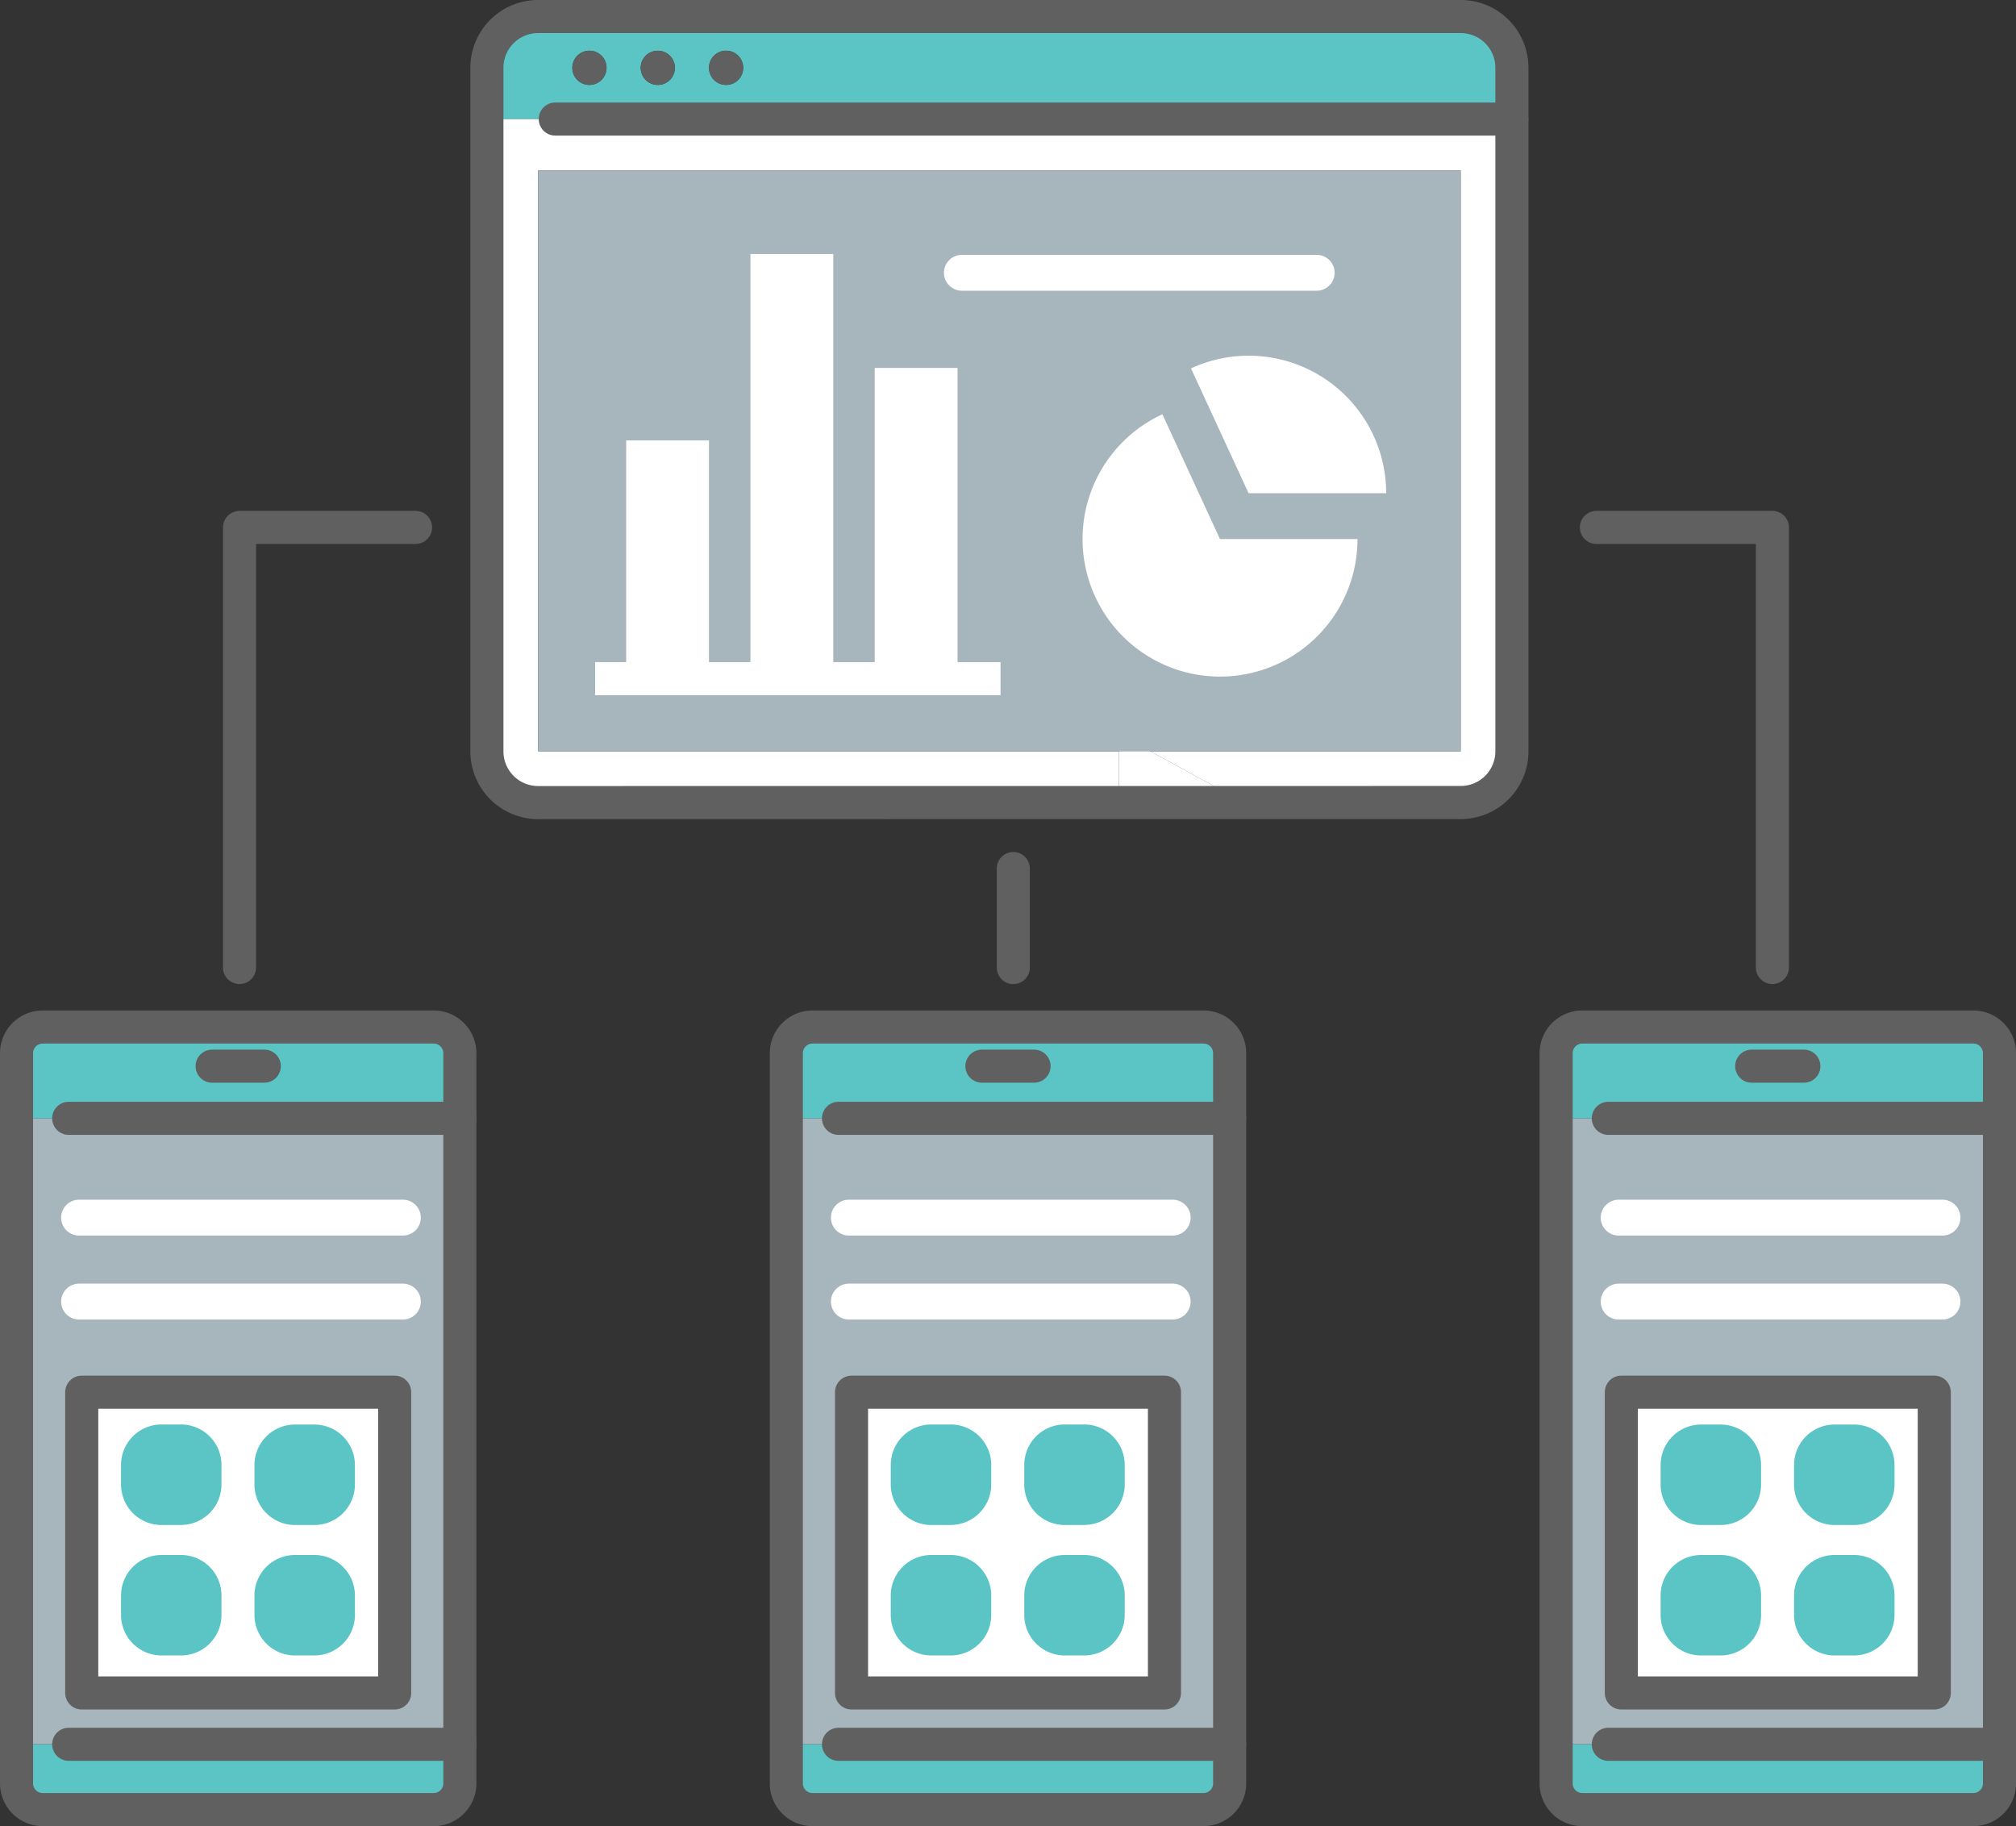 <svg xmlns="http://www.w3.org/2000/svg" xmlns:xlink="http://www.w3.org/1999/xlink" width="121.874" height="110.372" viewBox="0 0 121.874 110.372"><rect x="0" y="0" width="121.874" height="110.372" fill="#333333" stroke="none"/><defs><clipPath id="a"><rect width="121.874" height="110.372" transform="translate(0 0)" fill="none"/></clipPath></defs><g transform="translate(0 0)" clip-path="url(#a)"><path d="M43.9,3.065A1.033,1.033,0,1,0,44.928,4.1,1.036,1.036,0,0,0,43.9,3.065M35.633,5.131A1.033,1.033,0,1,0,34.6,4.1a1.036,1.036,0,0,0,1.033,1.033M40.8,4.1a1.033,1.033,0,1,0-1.033,1.033A1.036,1.036,0,0,0,40.8,4.1M91.4,7.2H29.437V4.1a3.093,3.093,0,0,1,3.1-3.1H88.3a3.094,3.094,0,0,1,3.1,3.1Z" fill="#5bc4c4"/><path d="M32.535,45.408H67.648v3.1H32.535a3.094,3.094,0,0,1-3.1-3.1V7.2H91.4V45.408a3.094,3.094,0,0,1-3.1,3.1H75.2l-5.659-3.1H88.3V10.3H32.535Z" fill="#fff"/><path d="M69.538,45.408h-1.89V44.375Z" fill="#fff"/><path d="M75.2,48.506H67.649v-3.1h1.89Z" fill="#fff"/><rect width="55.768" height="35.113" transform="translate(32.535 10.295)" fill="#a7b5bc"/><path d="M43.9,3.066A1.033,1.033,0,1,1,42.862,4.1,1.036,1.036,0,0,1,43.9,3.066" fill="#606060"/><path d="M39.764,3.066A1.033,1.033,0,1,1,38.731,4.1a1.036,1.036,0,0,1,1.033-1.033" fill="#606060"/><path d="M35.633,3.066A1.033,1.033,0,1,1,34.6,4.1a1.036,1.036,0,0,1,1.033-1.033" fill="#606060"/><path d="M88.3,48.506a3.094,3.094,0,0,0,3.1-3.1V4.1A3.094,3.094,0,0,0,88.3,1H32.535a3.094,3.094,0,0,0-3.1,3.1v41.31a3.094,3.094,0,0,0,3.1,3.1Z" fill="none" stroke="#606060" stroke-linecap="round" stroke-linejoin="round" stroke-width="2"/><line x1="57.833" transform="translate(33.568 7.196)" fill="none" stroke="#606060" stroke-linecap="round" stroke-linejoin="round" stroke-width="2"/><line x2="21.451" transform="translate(58.148 16.488)" fill="none" stroke="#fff" stroke-linecap="round" stroke-linejoin="round" stroke-width="2.169"/><path d="M52.879,40.841V22.24h5.008V40.985" fill="#fff"/><path d="M45.367,40.985V15.354h5.008V41.129" fill="#fff"/><path d="M37.854,40.552V26.622h5.008V41.129" fill="#fff"/><line x2="24.51" transform="translate(35.976 41.021)" fill="none" stroke="#fff" stroke-linejoin="round" stroke-width="2"/><path d="M75.484,21.5A8.269,8.269,0,0,0,72,22.268l3.481,7.543H83.8A8.314,8.314,0,0,0,75.484,21.5" fill="#fff"/><path d="M73.752,32.582l-3.481-7.543a8.311,8.311,0,1,0,11.795,7.543Z" fill="#fff"/><path d="M27.8,67.595v37.836H1V67.595H27.8Z" fill="#a7b5bc"/><path d="M27.8,105.431V107.8a1.58,1.58,0,0,1-1.576,1.576H2.576A1.58,1.58,0,0,1,1,107.8v-2.365H27.8Z" fill="#5bc4c4"/><path d="M27.8,67.6H1V63.654a1.581,1.581,0,0,1,1.576-1.577H26.224A1.581,1.581,0,0,1,27.8,63.654Z" fill="#5bc4c4"/><path d="M1,67.6V63.654a1.581,1.581,0,0,1,1.576-1.577H26.224A1.581,1.581,0,0,1,27.8,63.654V107.8a1.58,1.58,0,0,1-1.576,1.576H2.576A1.58,1.58,0,0,1,1,107.8V67.6Z" fill="none" stroke="#606060" stroke-linecap="round" stroke-linejoin="round" stroke-width="2"/><line x1="23.647" transform="translate(4.153 67.595)" fill="none" stroke="#606060" stroke-linecap="round" stroke-linejoin="round" stroke-width="2"/><line x1="23.647" transform="translate(4.153 105.431)" fill="none" stroke="#606060" stroke-linecap="round" stroke-linejoin="round" stroke-width="2"/><line x1="3.153" transform="translate(12.824 64.442)" fill="none" stroke="#606060" stroke-linecap="round" stroke-linejoin="round" stroke-width="2"/><rect width="18.918" height="18.179" transform="translate(4.941 84.148)" fill="#fff"/><rect width="18.918" height="18.179" transform="translate(4.941 84.148)" fill="none" stroke="#606060" stroke-linecap="round" stroke-linejoin="round" stroke-width="2"/><line x2="19.577" transform="translate(4.779 73.597)" fill="none" stroke="#fff" stroke-linecap="round" stroke-linejoin="round" stroke-width="2.169"/><line x2="19.577" transform="translate(4.779 78.672)" fill="none" stroke="#fff" stroke-linecap="round" stroke-linejoin="round" stroke-width="2.169"/><path d="M10.94,92.176H9.767a2.45,2.45,0,0,1-2.45-2.45V88.553A2.449,2.449,0,0,1,9.767,86.1H10.94a2.449,2.449,0,0,1,2.45,2.449v1.173a2.45,2.45,0,0,1-2.45,2.45" fill="#5bc4c4"/><path d="M19.006,92.176H17.833a2.45,2.45,0,0,1-2.45-2.45V88.553a2.449,2.449,0,0,1,2.45-2.449h1.173a2.449,2.449,0,0,1,2.45,2.449v1.173a2.45,2.45,0,0,1-2.45,2.45" fill="#5bc4c4"/><path d="M10.94,100.061H9.767a2.45,2.45,0,0,1-2.45-2.45V96.438a2.449,2.449,0,0,1,2.45-2.449H10.94a2.449,2.449,0,0,1,2.45,2.449v1.173a2.45,2.45,0,0,1-2.45,2.45" fill="#5bc4c4"/><path d="M19.006,100.061H17.833a2.45,2.45,0,0,1-2.45-2.45V96.438a2.449,2.449,0,0,1,2.45-2.449h1.173a2.449,2.449,0,0,1,2.45,2.449v1.173a2.45,2.45,0,0,1-2.45,2.45" fill="#5bc4c4"/><path d="M74.337,67.595v37.836h-26.8V67.595h26.8Z" fill="#a7b5bc"/><path d="M74.337,105.431V107.8a1.58,1.58,0,0,1-1.576,1.576H49.113a1.58,1.58,0,0,1-1.576-1.576v-2.365h26.8Z" fill="#5bc4c4"/><path d="M74.337,67.6h-26.8V63.654a1.581,1.581,0,0,1,1.576-1.577H72.761a1.581,1.581,0,0,1,1.576,1.577Z" fill="#5bc4c4"/><path d="M47.537,67.6V63.654a1.581,1.581,0,0,1,1.576-1.577H72.761a1.581,1.581,0,0,1,1.576,1.577V107.8a1.58,1.58,0,0,1-1.576,1.576H49.113a1.58,1.58,0,0,1-1.576-1.576V67.6Z" fill="none" stroke="#606060" stroke-linecap="round" stroke-linejoin="round" stroke-width="2"/><line x1="23.647" transform="translate(50.69 67.595)" fill="none" stroke="#606060" stroke-linecap="round" stroke-linejoin="round" stroke-width="2"/><line x1="23.647" transform="translate(50.69 105.431)" fill="none" stroke="#606060" stroke-linecap="round" stroke-linejoin="round" stroke-width="2"/><line x1="3.153" transform="translate(59.36 64.442)" fill="none" stroke="#606060" stroke-linecap="round" stroke-linejoin="round" stroke-width="2"/><rect width="18.918" height="18.179" transform="translate(51.478 84.148)" fill="#fff"/><rect width="18.918" height="18.179" transform="translate(51.478 84.148)" fill="none" stroke="#606060" stroke-linecap="round" stroke-linejoin="round" stroke-width="2"/><line x2="19.577" transform="translate(51.316 73.597)" fill="none" stroke="#fff" stroke-linecap="round" stroke-linejoin="round" stroke-width="2.169"/><line x2="19.577" transform="translate(51.316 78.672)" fill="none" stroke="#fff" stroke-linecap="round" stroke-linejoin="round" stroke-width="2.169"/><path d="M57.477,92.176H56.3a2.45,2.45,0,0,1-2.45-2.45V88.553A2.449,2.449,0,0,1,56.3,86.1h1.173a2.449,2.449,0,0,1,2.45,2.449v1.173a2.45,2.45,0,0,1-2.45,2.45" fill="#5bc4c4"/><path d="M65.543,92.176H64.37a2.45,2.45,0,0,1-2.45-2.45V88.553A2.449,2.449,0,0,1,64.37,86.1h1.173a2.449,2.449,0,0,1,2.45,2.449v1.173a2.45,2.45,0,0,1-2.45,2.45" fill="#5bc4c4"/><path d="M57.477,100.061H56.3a2.45,2.45,0,0,1-2.45-2.45V96.438a2.449,2.449,0,0,1,2.45-2.449h1.173a2.449,2.449,0,0,1,2.45,2.449v1.173a2.45,2.45,0,0,1-2.45,2.45" fill="#5bc4c4"/><path d="M65.543,100.061H64.37a2.45,2.45,0,0,1-2.45-2.45V96.438a2.449,2.449,0,0,1,2.45-2.449h1.173a2.449,2.449,0,0,1,2.45,2.449v1.173a2.45,2.45,0,0,1-2.45,2.45" fill="#5bc4c4"/><path d="M120.874,67.595v37.836h-26.8V67.595h26.8Z" fill="#a7b5bc"/><path d="M120.874,105.431V107.8a1.58,1.58,0,0,1-1.576,1.576H95.65a1.58,1.58,0,0,1-1.576-1.576v-2.365h26.8Z" fill="#5bc4c4"/><path d="M120.874,67.6h-26.8V63.654a1.581,1.581,0,0,1,1.576-1.577H119.3a1.581,1.581,0,0,1,1.576,1.577Z" fill="#5bc4c4"/><path d="M94.074,67.6V63.654a1.581,1.581,0,0,1,1.575-1.577H119.3a1.581,1.581,0,0,1,1.576,1.577V107.8a1.58,1.58,0,0,1-1.576,1.576H95.649a1.58,1.58,0,0,1-1.575-1.576V67.6Z" fill="none" stroke="#606060" stroke-linecap="round" stroke-linejoin="round" stroke-width="2"/><line x1="23.647" transform="translate(97.227 67.595)" fill="none" stroke="#606060" stroke-linecap="round" stroke-linejoin="round" stroke-width="2"/><line x1="23.647" transform="translate(97.227 105.431)" fill="none" stroke="#606060" stroke-linecap="round" stroke-linejoin="round" stroke-width="2"/><line x1="3.153" transform="translate(105.897 64.442)" fill="none" stroke="#606060" stroke-linecap="round" stroke-linejoin="round" stroke-width="2"/><rect width="18.918" height="18.179" transform="translate(98.015 84.148)" fill="#fff"/><rect width="18.918" height="18.179" transform="translate(98.015 84.148)" fill="none" stroke="#606060" stroke-linecap="round" stroke-linejoin="round" stroke-width="2"/><line x2="19.577" transform="translate(97.853 73.597)" fill="none" stroke="#fff" stroke-linecap="round" stroke-linejoin="round" stroke-width="2.169"/><line x2="19.577" transform="translate(97.853 78.672)" fill="none" stroke="#fff" stroke-linecap="round" stroke-linejoin="round" stroke-width="2.169"/><path d="M104.013,92.176H102.84a2.45,2.45,0,0,1-2.45-2.45V88.553a2.449,2.449,0,0,1,2.45-2.449h1.173a2.449,2.449,0,0,1,2.45,2.449v1.173a2.45,2.45,0,0,1-2.45,2.45" fill="#5bc4c4"/><path d="M112.08,92.176h-1.173a2.45,2.45,0,0,1-2.45-2.45V88.553a2.449,2.449,0,0,1,2.45-2.449h1.173a2.449,2.449,0,0,1,2.45,2.449v1.173a2.45,2.45,0,0,1-2.45,2.45" fill="#5bc4c4"/><path d="M104.013,100.061H102.84a2.45,2.45,0,0,1-2.45-2.45V96.438a2.449,2.449,0,0,1,2.45-2.449h1.173a2.449,2.449,0,0,1,2.45,2.449v1.173a2.45,2.45,0,0,1-2.45,2.45" fill="#5bc4c4"/><path d="M112.08,100.061h-1.173a2.45,2.45,0,0,1-2.45-2.45V96.438a2.449,2.449,0,0,1,2.45-2.449h1.173a2.449,2.449,0,0,1,2.45,2.449v1.173a2.45,2.45,0,0,1-2.45,2.45" fill="#5bc4c4"/><path d="M25.121,31.879H14.48v26.6" fill="none" stroke="#606060" stroke-linecap="round" stroke-linejoin="round" stroke-width="2"/><path d="M96.507,31.879h10.641v26.6" fill="none" stroke="#606060" stroke-linecap="round" stroke-linejoin="round" stroke-width="2"/><line y2="5.986" transform="translate(61.257 52.497)" fill="none" stroke="#606060" stroke-linecap="round" stroke-linejoin="round" stroke-width="2"/></g></svg>